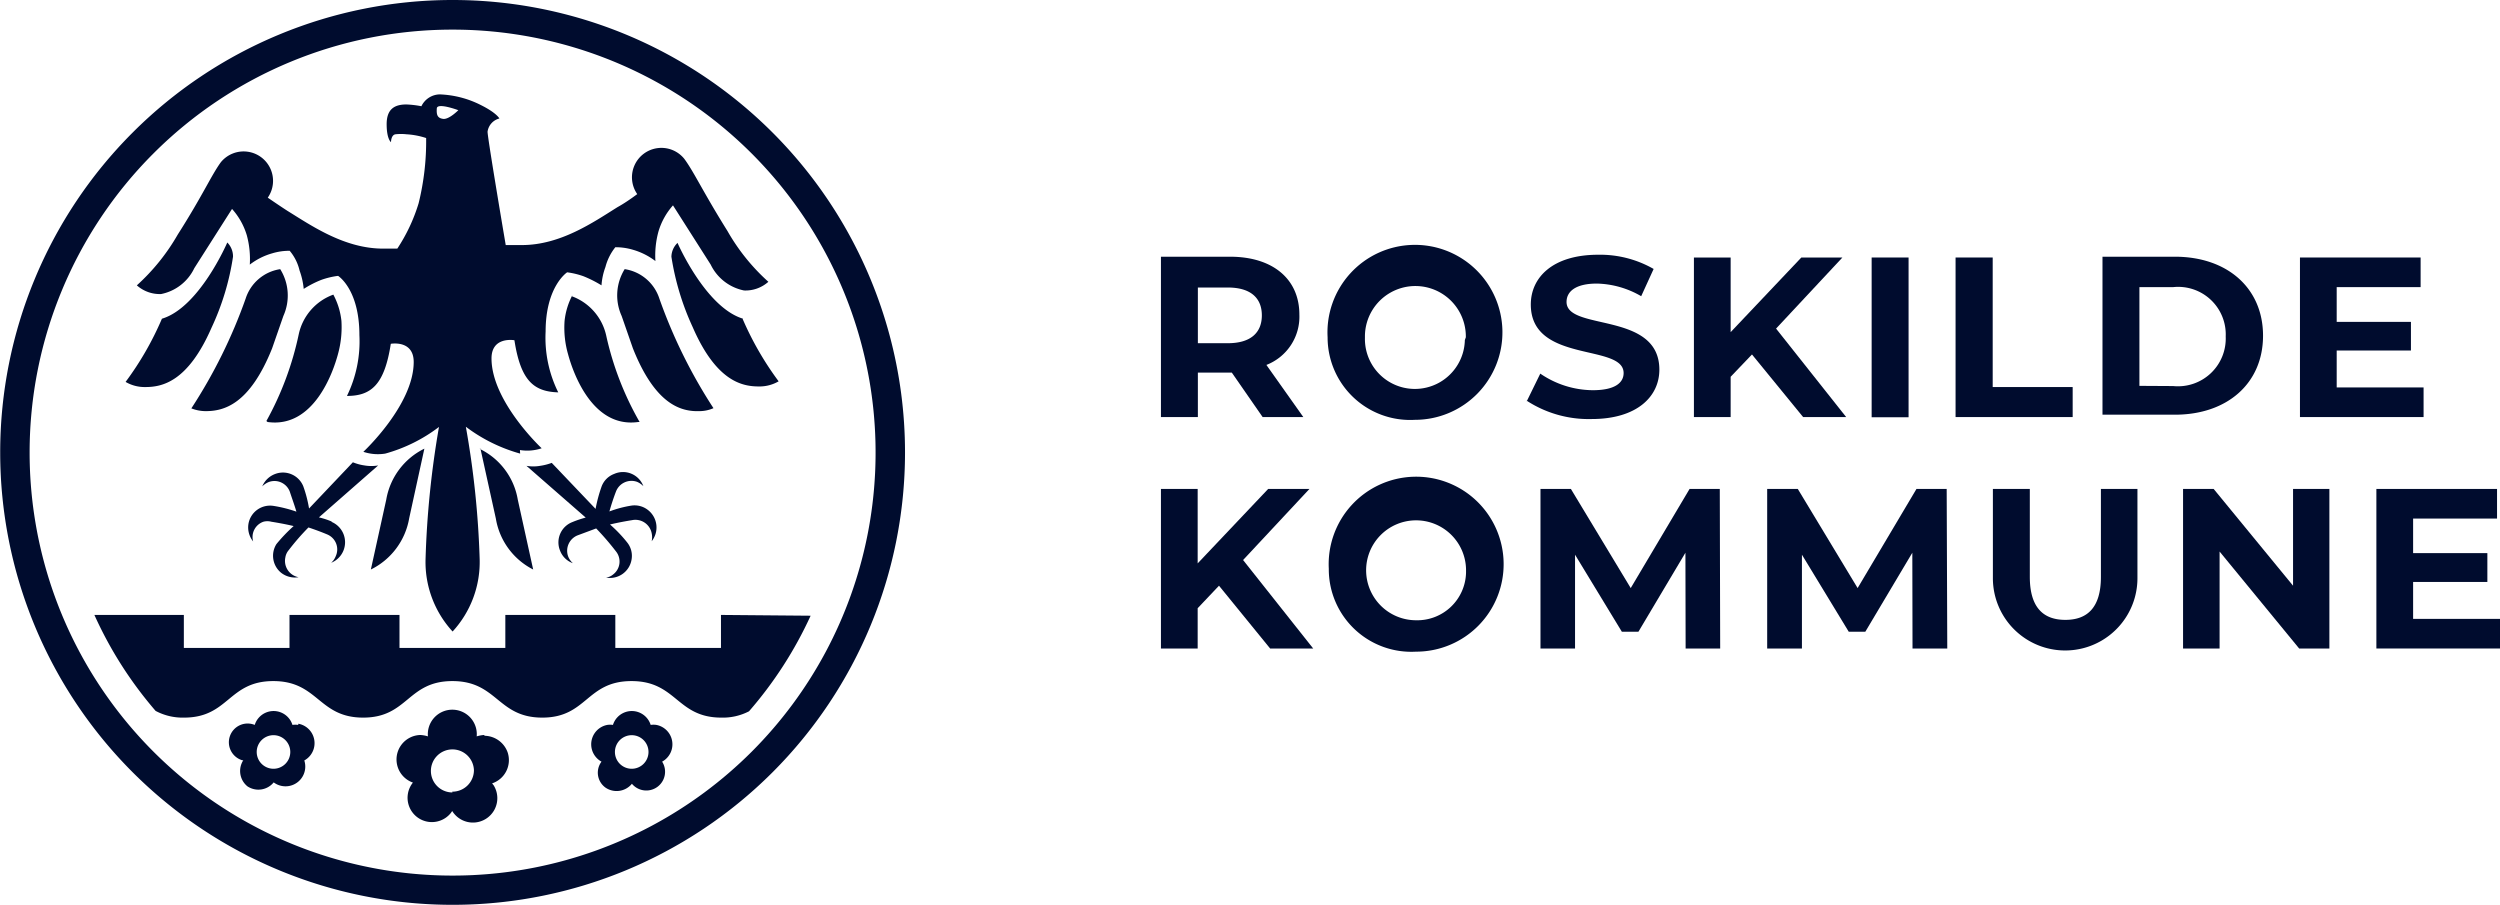 <?xml version="1.0" encoding="UTF-8"?>
<svg xmlns="http://www.w3.org/2000/svg" viewBox="0 0 126.6 45.82">
  <defs>
    <style>.cls-1{fill:#000c2e;}</style>
  </defs>
  <title>Asset 2</title>
  <g id="Layer_2" data-name="Layer 2">
    <g id="Layer_1-2" data-name="Layer 1">
      <path class="cls-1" d="M63.94,21.12l-1.56-2.25H60.66v2.25H58.79V13h3.5c2.15,0,3.51,1.12,3.51,2.93a2.62,2.62,0,0,1-1.67,2.55L66,21.12Zm-1.76-6.56H60.66v2.82h1.52c1.15,0,1.72-.53,1.72-1.41s-.57-1.41-1.72-1.41"></path>
      <path class="cls-1" d="M67.23,17.08a4.43,4.43,0,1,1,4.42,4.18,4.18,4.18,0,0,1-4.42-4.18m7,0A2.53,2.53,0,0,0,69.12,17v.11a2.53,2.53,0,0,0,5.06.11Z"></path>
      <path class="cls-1" d="M77.31,20.33,78,18.92a4.76,4.76,0,0,0,2.66.84c1.11,0,1.56-.37,1.56-.87,0-1.51-4.7-.47-4.7-3.47,0-1.37,1.11-2.52,3.41-2.52a5.45,5.45,0,0,1,2.81.72L83.11,15a4.65,4.65,0,0,0-2.24-.64c-1.11,0-1.54.42-1.54.93,0,1.49,4.7.46,4.7,3.43,0,1.35-1.12,2.5-3.43,2.5a5.75,5.75,0,0,1-3.29-.93"></path>
      <polygon class="cls-1" points="88.72 17.95 87.64 19.08 87.64 21.12 85.78 21.12 85.78 13.04 87.64 13.04 87.64 16.82 91.22 13.04 93.3 13.04 89.94 16.64 93.49 21.12 91.31 21.12 88.72 17.95"></polygon>
      <rect class="cls-1" x="94.78" y="13.04" width="1.87" height="8.09"></rect>
      <polygon class="cls-1" points="99.03 13.04 100.91 13.04 100.91 19.6 104.96 19.6 104.96 21.12 99.03 21.12 99.03 13.04"></polygon>
      <path class="cls-1" d="M106.47,13h3.67c2.65,0,4.46,1.59,4.46,4s-1.81,4-4.46,4h-3.67Zm3.58,6.55a2.42,2.42,0,0,0,2.66-2.51,2.41,2.41,0,0,0-2.66-2.5h-1.71v5Z"></path>
      <polygon class="cls-1" points="122.73 19.62 122.73 21.12 116.47 21.12 116.47 13.04 122.58 13.04 122.58 14.54 118.33 14.54 118.33 16.3 122.09 16.3 122.09 17.75 118.33 17.75 118.33 19.62 122.73 19.62"></polygon>
      <path class="cls-1" d="M11.8,13a1,1,0,0,0-.29-.72S10.1,15.57,8.2,16.14a15.69,15.69,0,0,1-1.84,3.2,1.91,1.91,0,0,0,1,.26c.84,0,2.15-.25,3.35-3A13,13,0,0,0,11.8,13"></path>
      <path class="cls-1" d="M14.35,16a2.52,2.52,0,0,0-.16-2.37,2.18,2.18,0,0,0-1.75,1.49,26,26,0,0,1-2.75,5.56,2,2,0,0,0,.72.14c.91,0,2.22-.31,3.37-3.18Z"></path>
      <path class="cls-1" d="M13.55,21.37c2.34.33,3.32-2.53,3.56-3.42a5.13,5.13,0,0,0,.18-1.7,3.62,3.62,0,0,0-.41-1.33,2.75,2.75,0,0,0-1.75,2,15.79,15.79,0,0,1-1.64,4.4Z"></path>
      <path class="cls-1" d="M37.63,16.14c-1.9-.57-3.32-3.84-3.32-3.84A1,1,0,0,0,34,13a13.32,13.32,0,0,0,1.08,3.57c1.2,2.76,2.52,3,3.35,3a1.92,1.92,0,0,0,1-.26,15.69,15.69,0,0,1-1.84-3.2"></path>
      <path class="cls-1" d="M31.64,13.62A2.52,2.52,0,0,0,31.48,16l.57,1.64c1.14,2.87,2.45,3.21,3.37,3.18a1.78,1.78,0,0,0,.71-.15,26,26,0,0,1-2.74-5.55,2.19,2.19,0,0,0-1.75-1.49"></path>
      <path class="cls-1" d="M29,14.92a3.62,3.62,0,0,0-.41,1.33,4.88,4.88,0,0,0,.18,1.7c.24.89,1.22,3.75,3.55,3.42h.07A15.48,15.48,0,0,1,30.7,17a2.75,2.75,0,0,0-1.75-2"></path>
      <path class="cls-1" d="M23.21,5.58s-.47.48-.77.44-.34-.22-.32-.53,1.09.09,1.09.09m3.12,17.21a2.28,2.28,0,0,0,1.1-.09s-2.54-2.37-2.54-4.55c0-1.13,1.16-.92,1.16-.92.32,2.08,1,2.6,2.22,2.64a6.22,6.22,0,0,1-.64-3.08c0-2.29,1.09-3,1.09-3a4,4,0,0,1,.83.2,6,6,0,0,1,.91.46,3.29,3.29,0,0,1,.2-.93,2.67,2.67,0,0,1,.5-1,3.06,3.06,0,0,1,.9.13,3.44,3.44,0,0,1,1.13.57,4.61,4.61,0,0,1,.15-1.48,3.46,3.46,0,0,1,.74-1.34l1.91,3a2.4,2.4,0,0,0,1.69,1.31,1.74,1.74,0,0,0,1.23-.44,10.26,10.26,0,0,1-2.07-2.57c-1.25-2-1.7-3-2.19-3.66a1.49,1.49,0,0,0-2.38,1.79c-.35.26-.69.49-1,.66-1.23.77-2.89,1.92-4.84,1.92h-.82c-.27-1.59-.92-5.47-.92-5.74A.8.8,0,0,1,25.29,6s-.14-.28-.92-.67a5,5,0,0,0-2.1-.55,1.05,1.05,0,0,0-.93.6,4.92,4.92,0,0,0-.76-.09c-.61,0-1,.24-1,1s.22.91.22.91,0-.37.23-.4a2.54,2.54,0,0,1,.55,0,3.92,3.92,0,0,1,1,.19,13.11,13.11,0,0,1-.38,3.3,8.8,8.8,0,0,1-1.08,2.3h-.72c-1.95,0-3.61-1.15-4.84-1.91-.28-.18-.62-.41-1-.67a1.49,1.49,0,0,0-2.38-1.79c-.48.66-.93,1.7-2.18,3.66a10.5,10.5,0,0,1-2.07,2.57,1.74,1.74,0,0,0,1.23.44,2.38,2.38,0,0,0,1.68-1.31l1.91-3a3.49,3.49,0,0,1,.75,1.34,4.61,4.61,0,0,1,.15,1.48,3.35,3.35,0,0,1,1.13-.57,3,3,0,0,1,.89-.13,2.39,2.39,0,0,1,.5,1,3.69,3.69,0,0,1,.21.93,5.09,5.09,0,0,1,.9-.46,4,4,0,0,1,.84-.2s1.08.67,1.08,3a6.3,6.3,0,0,1-.63,3.08c1.23,0,1.9-.57,2.22-2.64,0,0,1.16-.21,1.16.92,0,2.18-2.55,4.55-2.55,4.55a2.33,2.33,0,0,0,1.11.09,8,8,0,0,0,2.72-1.35,47,47,0,0,0-.68,6.69,5.2,5.2,0,0,0,1.37,3.67,5.2,5.2,0,0,0,1.37-3.67,45.72,45.72,0,0,0-.7-6.7,8.22,8.22,0,0,0,2.75,1.36"></path>
      <path class="cls-1" d="M19.56,25.3l-.78,3.54a3.56,3.56,0,0,0,1.94-2.59l.77-3.53a3.54,3.54,0,0,0-1.93,2.58"></path>
      <path class="cls-1" d="M24.33,22.72l.78,3.54A3.54,3.54,0,0,0,27,28.84l-.78-3.54a3.5,3.5,0,0,0-1.93-2.57"></path>
      <path class="cls-1" d="M16.82,26.42a4,4,0,0,0-.67-.22l3-2.63a2,2,0,0,1-.69,0,2.46,2.46,0,0,1-.59-.16l-2.22,2.34a6.36,6.36,0,0,0-.29-1.12A1.11,1.11,0,0,0,13.94,24a1.14,1.14,0,0,0-.66.63,1,1,0,0,1,.33-.22.83.83,0,0,1,1.07.5h0c.09.28.22.63.33,1a6.68,6.68,0,0,0-1.15-.29,1.11,1.11,0,0,0-1.28.92,1.13,1.13,0,0,0,.24.88.82.82,0,0,1,.52-1,.79.79,0,0,1,.4,0c.31.05.71.12,1.13.22h0a8.34,8.34,0,0,0-.87.91A1.11,1.11,0,0,0,14.23,29a1.13,1.13,0,0,0,.89.23.84.84,0,0,1-.67-1,.74.74,0,0,1,.17-.37,12.11,12.11,0,0,1,1-1.15c.36.12.68.24.94.35A.82.82,0,0,1,17,28.17a.86.86,0,0,1-.23.33,1.12,1.12,0,0,0,0-2.08"></path>
      <path class="cls-1" d="M32,25.6a5.63,5.63,0,0,0-1.14.3c.11-.39.23-.74.33-1a.84.84,0,0,1,1.07-.5h0a1,1,0,0,1,.32.22A1.1,1.1,0,0,0,31.1,24a1.08,1.08,0,0,0-.64.65,7.41,7.41,0,0,0-.3,1.12l-2.22-2.33a2.83,2.83,0,0,1-.59.15,2,2,0,0,1-.69,0l3,2.62a5.44,5.44,0,0,0-.68.23,1.1,1.1,0,0,0-.62,1.44,1.08,1.08,0,0,0,.65.64.9.9,0,0,1-.23-.32.84.84,0,0,1,.47-1.09h0l.94-.35a13.62,13.62,0,0,1,1,1.16.82.82,0,0,1-.14,1.17.69.69,0,0,1-.36.16,1.11,1.11,0,0,0,1.29-.9,1.08,1.08,0,0,0-.22-.88,6.79,6.79,0,0,0-.87-.91h0c.42-.1.81-.17,1.12-.22A.84.84,0,0,1,33,27a.94.94,0,0,1,0,.41,1.12,1.12,0,0,0-.17-1.57A1.1,1.1,0,0,0,32,25.6"></path>
      <path class="cls-1" d="M22.91,0A22.91,22.91,0,1,0,45.83,22.91,22.91,22.91,0,0,0,22.91,0m0,1.5A21.42,21.42,0,1,1,1.5,22.91,21.41,21.41,0,0,1,22.91,1.5"></path>
      <path class="cls-1" d="M36.51,31.14v1.67H31.16V31.14H25.59v1.67H20.23V31.14H14.66v1.67H9.31V31.14H4.78A20,20,0,0,0,7.88,36a2.91,2.91,0,0,0,1.44.34c2.27,0,2.24-1.85,4.52-1.85s2.28,1.85,4.55,1.85,2.24-1.85,4.52-1.85,2.28,1.85,4.55,1.85,2.23-1.85,4.52-1.85,2.28,1.85,4.55,1.85a2.88,2.88,0,0,0,1.4-.32,20.12,20.12,0,0,0,3.12-4.84Z"></path>
      <path class="cls-1" d="M22.91,40.13A1.09,1.09,0,1,1,24,39a1.09,1.09,0,0,1-1.1,1.09m1.62-2.87a1.59,1.59,0,0,0-.38.07h0a1.24,1.24,0,1,0-2.47,0h0a1.59,1.59,0,0,0-.38-.07,1.24,1.24,0,0,0-.38,2.41,1.23,1.23,0,1,0,1.92,1.54l.07-.1A1.23,1.23,0,0,0,25,39.77l-.08-.1a1.24,1.24,0,0,0,.79-1.56,1.26,1.26,0,0,0-1.17-.85"></path>
      <path class="cls-1" d="M32,38.93a.85.85,0,1,1,.84-.85.85.85,0,0,1-.84.85m1.24-2.22a.93.93,0,0,0-.29,0,1,1,0,0,0-1.91,0v0a.93.93,0,0,0-.29,0,1,1,0,0,0-.29,1.86.93.93,0,0,0,.21,1.32,1,1,0,0,0,1.33-.2.95.95,0,0,0,1.53-1.12,1,1,0,0,0-.29-1.86"></path>
      <path class="cls-1" d="M13.86,38.93a.85.85,0,1,1,.84-.85.85.85,0,0,1-.84.85m1.24-2.22a.93.93,0,0,0-.29,0,1,1,0,0,0-1.91,0,.95.95,0,1,0-.63,1.79l.05,0a1,1,0,0,0,.21,1.32,1,1,0,0,0,1.33-.2,1,1,0,0,0,1.55-1.11h0a1,1,0,0,0-.3-1.86"></path>
      <polygon class="cls-1" points="61.73 29.66 60.65 30.8 60.65 32.84 58.79 32.84 58.79 24.76 60.65 24.76 60.65 28.53 64.22 24.76 66.31 24.76 62.95 28.36 66.5 32.84 64.32 32.84 61.73 29.66"></polygon>
      <path class="cls-1" d="M67.29,28.8A4.43,4.43,0,1,1,71.71,33a4.18,4.18,0,0,1-4.42-4.18m6.95,0a2.53,2.53,0,1,0-2.53,2.59A2.47,2.47,0,0,0,74.24,29Z"></path>
      <polygon class="cls-1" points="85.36 32.84 85.35 27.99 82.97 31.99 82.13 31.99 79.76 28.09 79.76 32.84 78.01 32.84 78.01 24.76 79.55 24.76 82.58 29.78 85.56 24.76 87.09 24.76 87.11 32.84 85.36 32.84"></polygon>
      <polygon class="cls-1" points="96.85 32.84 96.84 27.99 94.46 31.99 93.62 31.99 91.25 28.09 91.25 32.84 89.49 32.84 89.49 24.76 91.04 24.76 94.07 29.78 97.05 24.76 98.58 24.76 98.61 32.84 96.85 32.84"></polygon>
      <path class="cls-1" d="M100.92,29.28V24.76h1.87v4.45c0,1.54.67,2.18,1.8,2.18s1.8-.64,1.8-2.18V24.76h1.85v4.52a3.66,3.66,0,1,1-7.32,0"></path>
      <polygon class="cls-1" points="117.96 24.76 117.96 32.84 116.43 32.84 112.4 27.93 112.4 32.84 110.55 32.84 110.55 24.76 112.1 24.76 116.12 29.66 116.12 24.76 117.96 24.76"></polygon>
      <polygon class="cls-1" points="126.6 31.34 126.6 32.84 120.34 32.84 120.34 24.76 126.45 24.76 126.45 26.26 122.2 26.26 122.2 28.01 125.96 28.01 125.96 29.47 122.2 29.47 122.2 31.34 126.6 31.34"></polygon>
    </g>
  </g>
</svg>
